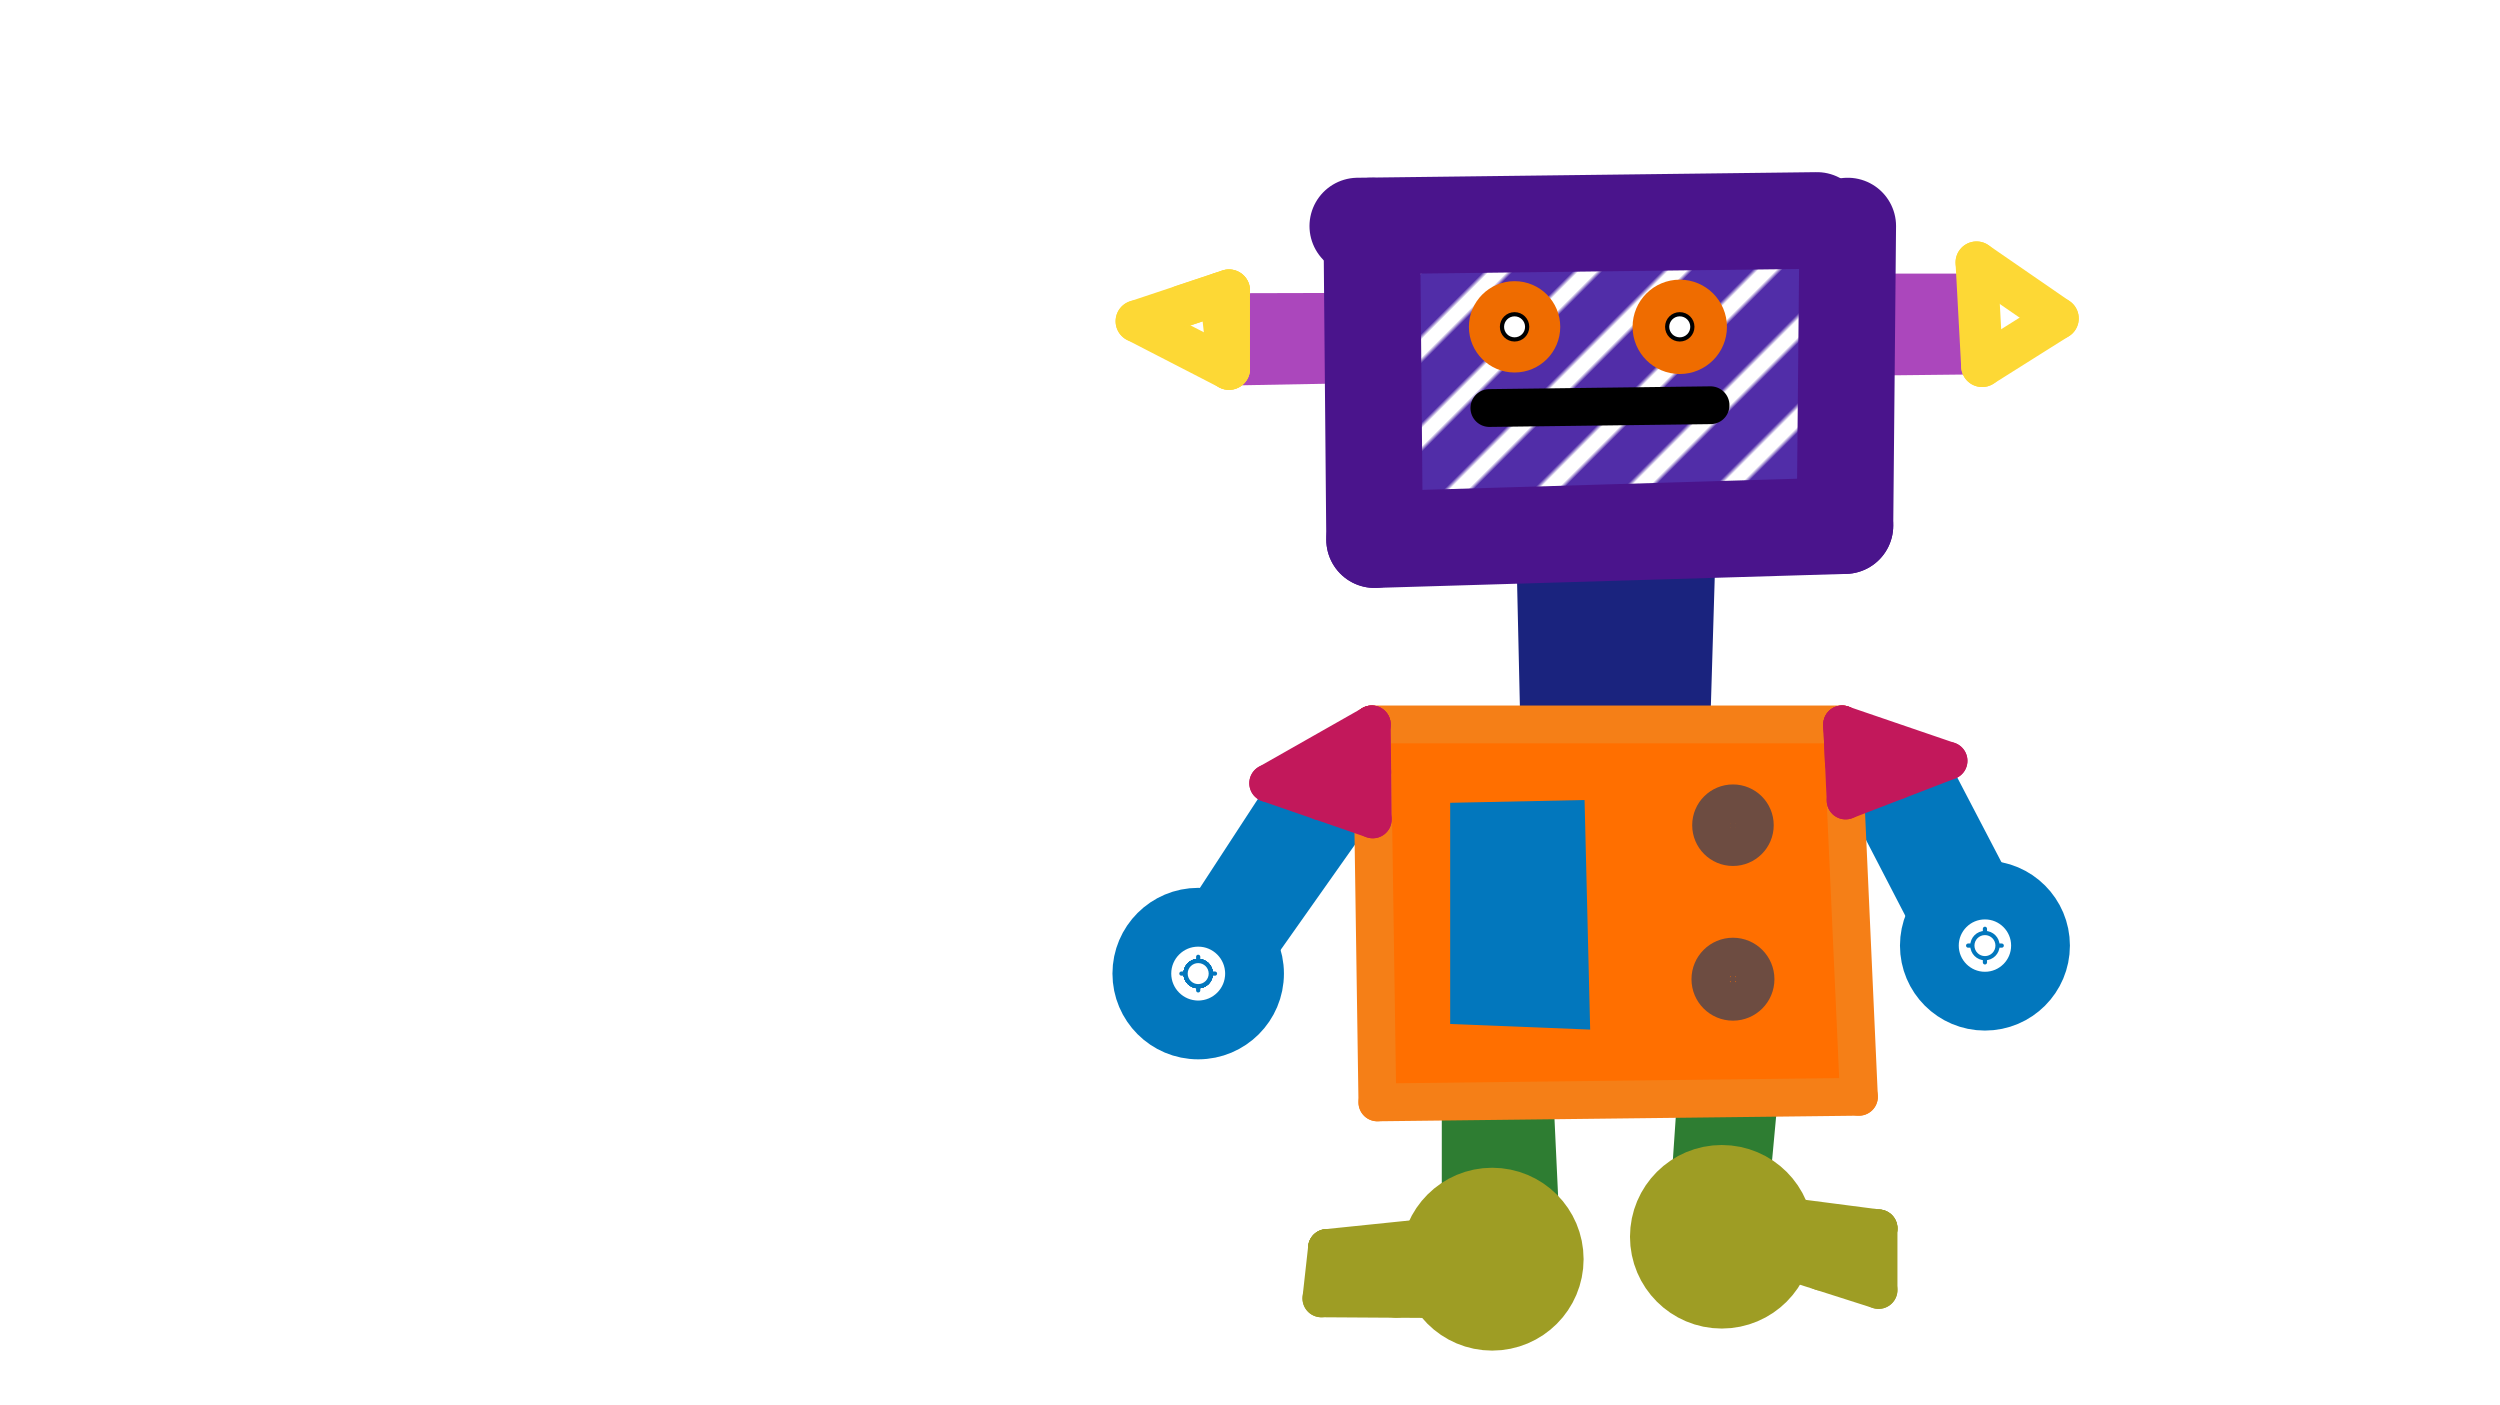 <svg xmlns="http://www.w3.org/2000/svg" class="svg--1it" height="100%" preserveAspectRatio="xMidYMid meet" viewBox="0 0 595.276 334.488" width="100%"><defs><marker id="marker-arrow" markerHeight="16" markerUnits="userSpaceOnUse" markerWidth="24" orient="auto-start-reverse" refX="24" refY="4" viewBox="0 0 24 8"><path d="M 0 0 L 24 4 L 0 8 z" stroke="inherit"></path></marker></defs><g class="aux-layer--1FB"><g class="element--2qn"><defs><pattern height="15" id="fill_13_35aziw__pattern-stripes" patternTransform="rotate(-45)" patternUnits="userSpaceOnUse" width="15"><rect fill="#512DA8" height="11" transform="translate(0,0)" width="15"></rect></pattern></defs><g fill="url(#fill_13_35aziw__pattern-stripes)"><path d="M 321.969 57.823 L 440.635 51.823 L 442.635 125.823 L 323.969 129.156 L 321.969 57.823 Z" stroke="none"></path></g></g></g><g class="main-layer--3Vd"><g class="element--2qn"><g fill="#1A237E" opacity="1"><path d="M 360.975 127.487 L 408.643 126.069 L 407.302 170.49 L 361.969 171.156 L 360.975 127.487 Z" stroke="none"></path></g></g><g class="element--2qn"><g fill="#FF6F00" opacity="1"><path d="M 323.969 176.49 L 443.302 175.823 L 444.635 263.823 L 324.635 265.156 L 323.969 176.49 Z" stroke="none"></path></g></g><g class="element--2qn"><g fill="#2E7D32" opacity="1"><path d="M 369.932 262.002 L 343.308 262.311 L 343.302 291.823 L 371.302 291.156 L 369.932 262.002 Z" stroke="none"></path></g></g><g class="element--2qn"><g fill="#2E7D32" opacity="1"><path d="M 399.316 261.66 L 423.328 261.381 L 420.635 290.49 L 397.302 291.156 L 399.316 261.66 Z" stroke="none"></path></g></g><g class="element--2qn"><g fill="#0277BD" opacity="1"><path d="M 326.867 195.106 L 301.969 186.49 L 281.969 217.156 L 303.302 228.49 L 303.302 228.49 L 326.867 195.106 Z" stroke="none"></path></g></g><g class="element--2qn"><g fill="#0277BD" opacity="1"><path d="M 463.969 181.156 L 439.453 190.603 L 455.969 222.49 L 479.969 211.823 L 463.969 181.156 Z" stroke="none"></path></g></g><g class="element--2qn"><g fill="#0277BD" opacity="1"><path d="M 379.969 193.823 L 379.969 193.823 L 343.302 190.49 L 343.302 190.49 L 379.969 193.823 Z" stroke="none"></path></g></g><g class="element--2qn"><g fill="#0277BD" opacity="1"><path d="M 345.302 191.156 L 377.302 190.49 L 378.635 245.156 L 345.302 243.823 L 345.302 191.156 Z" stroke="none"></path></g></g><g class="element--2qn"><g fill="#AB47BC" opacity="1"><path d="M 326.777 69.732 L 326.969 91.156 L 291.302 91.823 L 291.302 69.823 L 326.777 69.732 Z" stroke="none"></path></g></g><g class="element--2qn"><g fill="#AB47BC" opacity="1"><path d="M 439.863 65.137 L 439.635 89.49 L 469.969 89.156 L 469.302 65.156 L 439.863 65.137 Z" stroke="none"></path></g></g><g class="element--2qn"><line stroke="#4A148C" stroke-dasharray="none" stroke-linecap="round" stroke-width="23" x1="323.302" x2="432.635" y1="53.823" y2="52.49"></line></g><g class="element--2qn"><line stroke="#4A148C" stroke-dasharray="none" stroke-linecap="round" stroke-width="23" x1="439.302" x2="439.969" y1="125.156" y2="53.823"></line></g><g class="element--2qn"><line stroke="#4A148C" stroke-dasharray="none" stroke-linecap="round" stroke-width="23" x1="439.302" x2="327.302" y1="125.156" y2="128.49"></line></g><g class="element--2qn"><line stroke="#4A148C" stroke-dasharray="none" stroke-linecap="round" stroke-width="23" x1="327.302" x2="326.635" y1="128.49" y2="53.823"></line></g><g class="element--2qn"><g class="center--1s5"><line x1="356.635" y1="77.823" x2="364.635" y2="77.823" stroke="#EF6C00" stroke-width="1" stroke-linecap="round"></line><line x1="360.635" y1="73.823" x2="360.635" y2="81.823" stroke="#EF6C00" stroke-width="1" stroke-linecap="round"></line><circle class="hit--230" cx="360.635" cy="77.823" r="4" stroke="none" fill="transparent"></circle></g><circle cx="360.635" cy="77.823" fill="none" r="5.375" stroke="#EF6C00" stroke-dasharray="none" stroke-width="11"></circle></g><g class="element--2qn"><g class="center--1s5"><line x1="395.969" y1="77.823" x2="403.969" y2="77.823" stroke="#EF6C00" stroke-width="1" stroke-linecap="round"></line><line x1="399.969" y1="73.823" x2="399.969" y2="81.823" stroke="#EF6C00" stroke-width="1" stroke-linecap="round"></line><circle class="hit--230" cx="399.969" cy="77.823" r="4" stroke="none" fill="transparent"></circle></g><circle cx="399.969" cy="77.823" fill="none" r="5.735" stroke="#EF6C00" stroke-dasharray="none" stroke-width="11"></circle></g><g class="element--2qn"><line stroke="#000000" stroke-dasharray="none" stroke-linecap="round" stroke-width="9" x1="354.635" x2="407.302" y1="97.156" y2="96.49"></line></g><g class="element--2qn"><line stroke="#F57F17" stroke-dasharray="none" stroke-linecap="round" stroke-width="9" x1="326.635" x2="438.635" y1="172.49" y2="172.49"></line></g><g class="element--2qn"><line stroke="#F57F17" stroke-dasharray="none" stroke-linecap="round" stroke-width="9" x1="442.635" x2="438.635" y1="261.156" y2="172.49"></line></g><g class="element--2qn"><line stroke="#F57F17" stroke-dasharray="none" stroke-linecap="round" stroke-width="9" x1="442.635" x2="327.969" y1="261.156" y2="262.49"></line></g><g class="element--2qn"><line stroke="#F57F17" stroke-dasharray="none" stroke-linecap="round" stroke-width="9" x1="326.635" x2="327.969" y1="172.49" y2="262.49"></line></g><g class="element--2qn"><g class="center--1s5"><line x1="351.302" y1="299.823" x2="359.302" y2="299.823" stroke="#9E9D24" stroke-width="1" stroke-linecap="round"></line><line x1="355.302" y1="295.823" x2="355.302" y2="303.823" stroke="#9E9D24" stroke-width="1" stroke-linecap="round"></line><circle class="hit--230" cx="355.302" cy="299.823" r="4" stroke="none" fill="transparent"></circle></g><circle cx="355.302" cy="299.823" fill="none" r="10.77" stroke="#9E9D24" stroke-dasharray="none" stroke-width="22"></circle></g><g class="element--2qn"><g class="center--1s5"><line x1="405.969" y1="294.49" x2="413.969" y2="294.49" stroke="#9E9D24" stroke-width="1" stroke-linecap="round"></line><line x1="409.969" y1="290.49" x2="409.969" y2="298.49" stroke="#9E9D24" stroke-width="1" stroke-linecap="round"></line><circle class="hit--230" cx="409.969" cy="294.49" r="4" stroke="none" fill="transparent"></circle></g><circle cx="409.969" cy="294.49" fill="none" r="10.853" stroke="#9E9D24" stroke-dasharray="none" stroke-width="22"></circle></g><g class="element--2qn"><line stroke="#9E9D24" stroke-dasharray="none" stroke-linecap="round" stroke-width="9" x1="348.947" x2="350.426" y1="291.127" y2="310.456"></line></g><g class="element--2qn"><line stroke="#9E9D24" stroke-dasharray="none" stroke-linecap="round" stroke-width="9" x1="315.969" x2="350.344" y1="297.156" y2="309.384"></line></g><g class="element--2qn"><line stroke="#9E9D24" stroke-dasharray="none" stroke-linecap="round" stroke-width="9" x1="350.344" x2="348.947" y1="309.384" y2="291.127"></line></g><g class="element--2qn"><line stroke="#9E9D24" stroke-dasharray="none" stroke-linecap="round" stroke-width="9" x1="315.969" x2="349.147" y1="297.156" y2="293.737"></line></g><g class="element--2qn"><line stroke="#9E9D24" stroke-dasharray="none" stroke-linecap="round" stroke-width="9" x1="419.239" x2="447.302" y1="288.847" y2="292.49"></line></g><g class="element--2qn"><line stroke="#9E9D24" stroke-dasharray="none" stroke-linecap="round" stroke-width="9" x1="420.07" x2="419.239" y1="298.458" y2="288.847"></line></g><g class="element--2qn"><line stroke="#9E9D24" stroke-dasharray="none" stroke-linecap="round" stroke-width="9" x1="447.302" x2="420.07" y1="292.49" y2="298.458"></line></g><g class="element--2qn"><line stroke="#9E9D24" stroke-dasharray="none" stroke-linecap="round" stroke-width="9" x1="350.344" x2="314.635" y1="309.384" y2="309.156"></line></g><g class="element--2qn"><line stroke="#9E9D24" stroke-dasharray="none" stroke-linecap="round" stroke-width="9" x1="314.635" x2="315.969" y1="309.156" y2="297.156"></line></g><g class="element--2qn"><line stroke="#9E9D24" stroke-dasharray="none" stroke-linecap="round" stroke-width="9" x1="447.302" x2="447.302" y1="292.49" y2="307.156"></line></g><g class="element--2qn"><line stroke="#9E9D24" stroke-dasharray="none" stroke-linecap="round" stroke-width="9" x1="420.07" x2="447.302" y1="298.458" y2="307.156"></line></g><g class="element--2qn"><line stroke="#9E9D24" stroke-dasharray="none" stroke-linecap="round" stroke-width="9" x1="447.302" x2="433.686" y1="292.49" y2="302.807"></line></g><g class="element--2qn"><line stroke="#9E9D24" stroke-dasharray="none" stroke-linecap="round" stroke-width="9" x1="315.969" x2="332.49" y1="297.156" y2="309.27"></line></g><g class="element--2qn"><line stroke="#C2185B" stroke-dasharray="none" stroke-linecap="round" stroke-width="9" x1="326.635" x2="301.969" y1="172.49" y2="186.49"></line></g><g class="element--2qn"><line stroke="#C2185B" stroke-dasharray="none" stroke-linecap="round" stroke-width="9" x1="301.969" x2="326.867" y1="186.49" y2="195.106"></line></g><g class="element--2qn"><line stroke="#C2185B" stroke-dasharray="none" stroke-linecap="round" stroke-width="9" x1="326.635" x2="326.867" y1="172.49" y2="195.106"></line></g><g class="element--2qn"><line stroke="#C2185B" stroke-dasharray="none" stroke-linecap="round" stroke-width="9" x1="314.418" x2="326.751" y1="190.798" y2="183.798"></line></g><g class="element--2qn"><line stroke="#C2185B" stroke-dasharray="none" stroke-linecap="round" stroke-width="9" x1="314.418" x2="326.635" y1="190.798" y2="172.49"></line></g><g class="element--2qn"><line stroke="#C2185B" stroke-dasharray="none" stroke-linecap="round" stroke-width="9" x1="438.635" x2="463.969" y1="172.49" y2="181.156"></line></g><g class="element--2qn"><line stroke="#C2185B" stroke-dasharray="none" stroke-linecap="round" stroke-width="9" x1="439.453" x2="463.969" y1="190.603" y2="181.156"></line></g><g class="element--2qn"><line stroke="#C2185B" stroke-dasharray="none" stroke-linecap="round" stroke-width="9" x1="439.453" x2="438.635" y1="190.603" y2="172.49"></line></g><g class="element--2qn"><line stroke="#C2185B" stroke-dasharray="none" stroke-linecap="round" stroke-width="9" x1="438.635" x2="439.044" y1="172.49" y2="181.546"></line></g><g class="element--2qn"><line stroke="#C2185B" stroke-dasharray="none" stroke-linecap="round" stroke-width="9" x1="451.711" x2="438.675" y1="185.88" y2="173.376"></line></g><g class="element--2qn"><g class="center--1s5"><line x1="281.302" y1="231.823" x2="289.302" y2="231.823" stroke="#0277BD" stroke-width="1" stroke-linecap="round"></line><line x1="285.302" y1="227.823" x2="285.302" y2="235.823" stroke="#0277BD" stroke-width="1" stroke-linecap="round"></line><circle class="hit--230" cx="285.302" cy="231.823" r="4" stroke="none" fill="transparent"></circle></g><circle cx="285.302" cy="231.823" fill="none" r="13.416" stroke="#0277BD" stroke-dasharray="none" stroke-width="14"></circle></g><g class="element--2qn"><g class="center--1s5"><line x1="468.635" y1="225.156" x2="476.635" y2="225.156" stroke="#0277BD" stroke-width="1" stroke-linecap="round"></line><line x1="472.635" y1="221.156" x2="472.635" y2="229.156" stroke="#0277BD" stroke-width="1" stroke-linecap="round"></line><circle class="hit--230" cx="472.635" cy="225.156" r="4" stroke="none" fill="transparent"></circle></g><circle cx="472.635" cy="225.156" fill="none" r="13.233" stroke="#0277BD" stroke-dasharray="none" stroke-width="14"></circle></g><g class="element--2qn"><g class="center--1s5"><line x1="408.635" y1="196.49" x2="416.635" y2="196.49" stroke="#6D4C41" stroke-width="1" stroke-linecap="round"></line><line x1="412.635" y1="192.49" x2="412.635" y2="200.49" stroke="#6D4C41" stroke-width="1" stroke-linecap="round"></line><circle class="hit--230" cx="412.635" cy="196.49" r="4" stroke="none" fill="transparent"></circle></g><circle cx="412.635" cy="196.49" fill="none" r="5.207" stroke="#6D4C41" stroke-dasharray="none" stroke-width="9"></circle></g><g class="element--2qn"><g class="center--1s5"><line x1="408.635" y1="233.156" x2="416.635" y2="233.156" stroke="#6D4C41" stroke-width="1" stroke-linecap="round"></line><line x1="412.635" y1="229.156" x2="412.635" y2="237.156" stroke="#6D4C41" stroke-width="1" stroke-linecap="round"></line><circle class="hit--230" cx="412.635" cy="233.156" r="4" stroke="none" fill="transparent"></circle></g><circle cx="412.635" cy="233.156" fill="none" r="5.375" stroke="#6D4C41" stroke-dasharray="none" stroke-width="9"></circle></g><g class="element--2qn"><line stroke="#FDD835" stroke-dasharray="none" stroke-linecap="round" stroke-width="10" x1="292.635" x2="292.635" y1="69.156" y2="87.823"></line></g><g class="element--2qn"><line stroke="#FDD835" stroke-dasharray="none" stroke-linecap="round" stroke-width="10" x1="270.635" x2="292.635" y1="76.49" y2="87.823"></line></g><g class="element--2qn"><line stroke="#FDD835" stroke-dasharray="none" stroke-linecap="round" stroke-width="10" x1="270.635" x2="292.635" y1="76.49" y2="69.156"></line></g><g class="element--2qn"><line stroke="#FDD835" stroke-dasharray="none" stroke-linecap="round" stroke-width="10" x1="292.635" x2="281.635" y1="69.156" y2="72.823"></line></g><g class="element--2qn"><line stroke="#FDD835" stroke-dasharray="none" stroke-linecap="round" stroke-width="10" x1="292.635" x2="290.65" y1="87.823" y2="69.818"></line></g><g class="element--2qn"><line stroke="#FDD835" stroke-dasharray="none" stroke-linecap="round" stroke-width="10" x1="470.635" x2="471.969" y1="62.49" y2="87.156"></line></g><g class="element--2qn"><line stroke="#FDD835" stroke-dasharray="none" stroke-linecap="round" stroke-width="10" x1="489.969" x2="471.969" y1="75.823" y2="87.156"></line></g><g class="element--2qn"><line stroke="#FDD835" stroke-dasharray="none" stroke-linecap="round" stroke-width="10" x1="470.635" x2="489.969" y1="62.49" y2="75.823"></line></g><g class="element--2qn"><circle cx="360.635" cy="77.823" r="3" stroke="#000000" stroke-width="1" fill="#ffffff"></circle>}</g><g class="element--2qn"><circle cx="399.969" cy="77.823" r="3" stroke="#000000" stroke-width="1" fill="#ffffff"></circle>}</g><g class="element--2qn"><circle cx="285.302" cy="231.823" r="3" stroke="#0277BD" stroke-width="1" fill="#ffffff"></circle>}</g><g class="element--2qn"><circle cx="285.302" cy="231.823" r="3" stroke="#0277BD" stroke-width="1" fill="#ffffff"></circle>}</g><g class="element--2qn"><circle cx="285.302" cy="231.823" r="3" stroke="#0277BD" stroke-width="1" fill="#ffffff"></circle>}</g><g class="element--2qn"><circle cx="285.302" cy="231.823" r="3" stroke="#0277BD" stroke-width="1" fill="#ffffff"></circle>}</g><g class="element--2qn"><circle cx="285.302" cy="231.823" r="3" stroke="#0277BD" stroke-width="1" fill="#ffffff"></circle>}</g><g class="element--2qn"><circle cx="285.302" cy="231.823" r="3" stroke="#0277BD" stroke-width="1" fill="#ffffff"></circle>}</g><g class="element--2qn"><circle cx="285.302" cy="231.823" r="3" stroke="#0277BD" stroke-width="1" fill="#ffffff"></circle>}</g><g class="element--2qn"><circle cx="285.302" cy="231.823" r="3" stroke="#0277BD" stroke-width="1" fill="#ffffff"></circle>}</g><g class="element--2qn"><circle cx="285.302" cy="231.823" r="3" stroke="#0277BD" stroke-width="1" fill="#ffffff"></circle>}</g><g class="element--2qn"><circle cx="285.302" cy="231.823" r="3" stroke="#0277BD" stroke-width="1" fill="#ffffff"></circle>}</g><g class="element--2qn"><circle cx="285.302" cy="231.823" r="3" stroke="#0277BD" stroke-width="1" fill="#ffffff"></circle>}</g><g class="element--2qn"><circle cx="472.635" cy="225.156" r="3" stroke="#0277BD" stroke-width="1" fill="#ffffff"></circle>}</g></g><g class="snaps-layer--2PT"></g><g class="temp-layer--rAP"></g></svg>